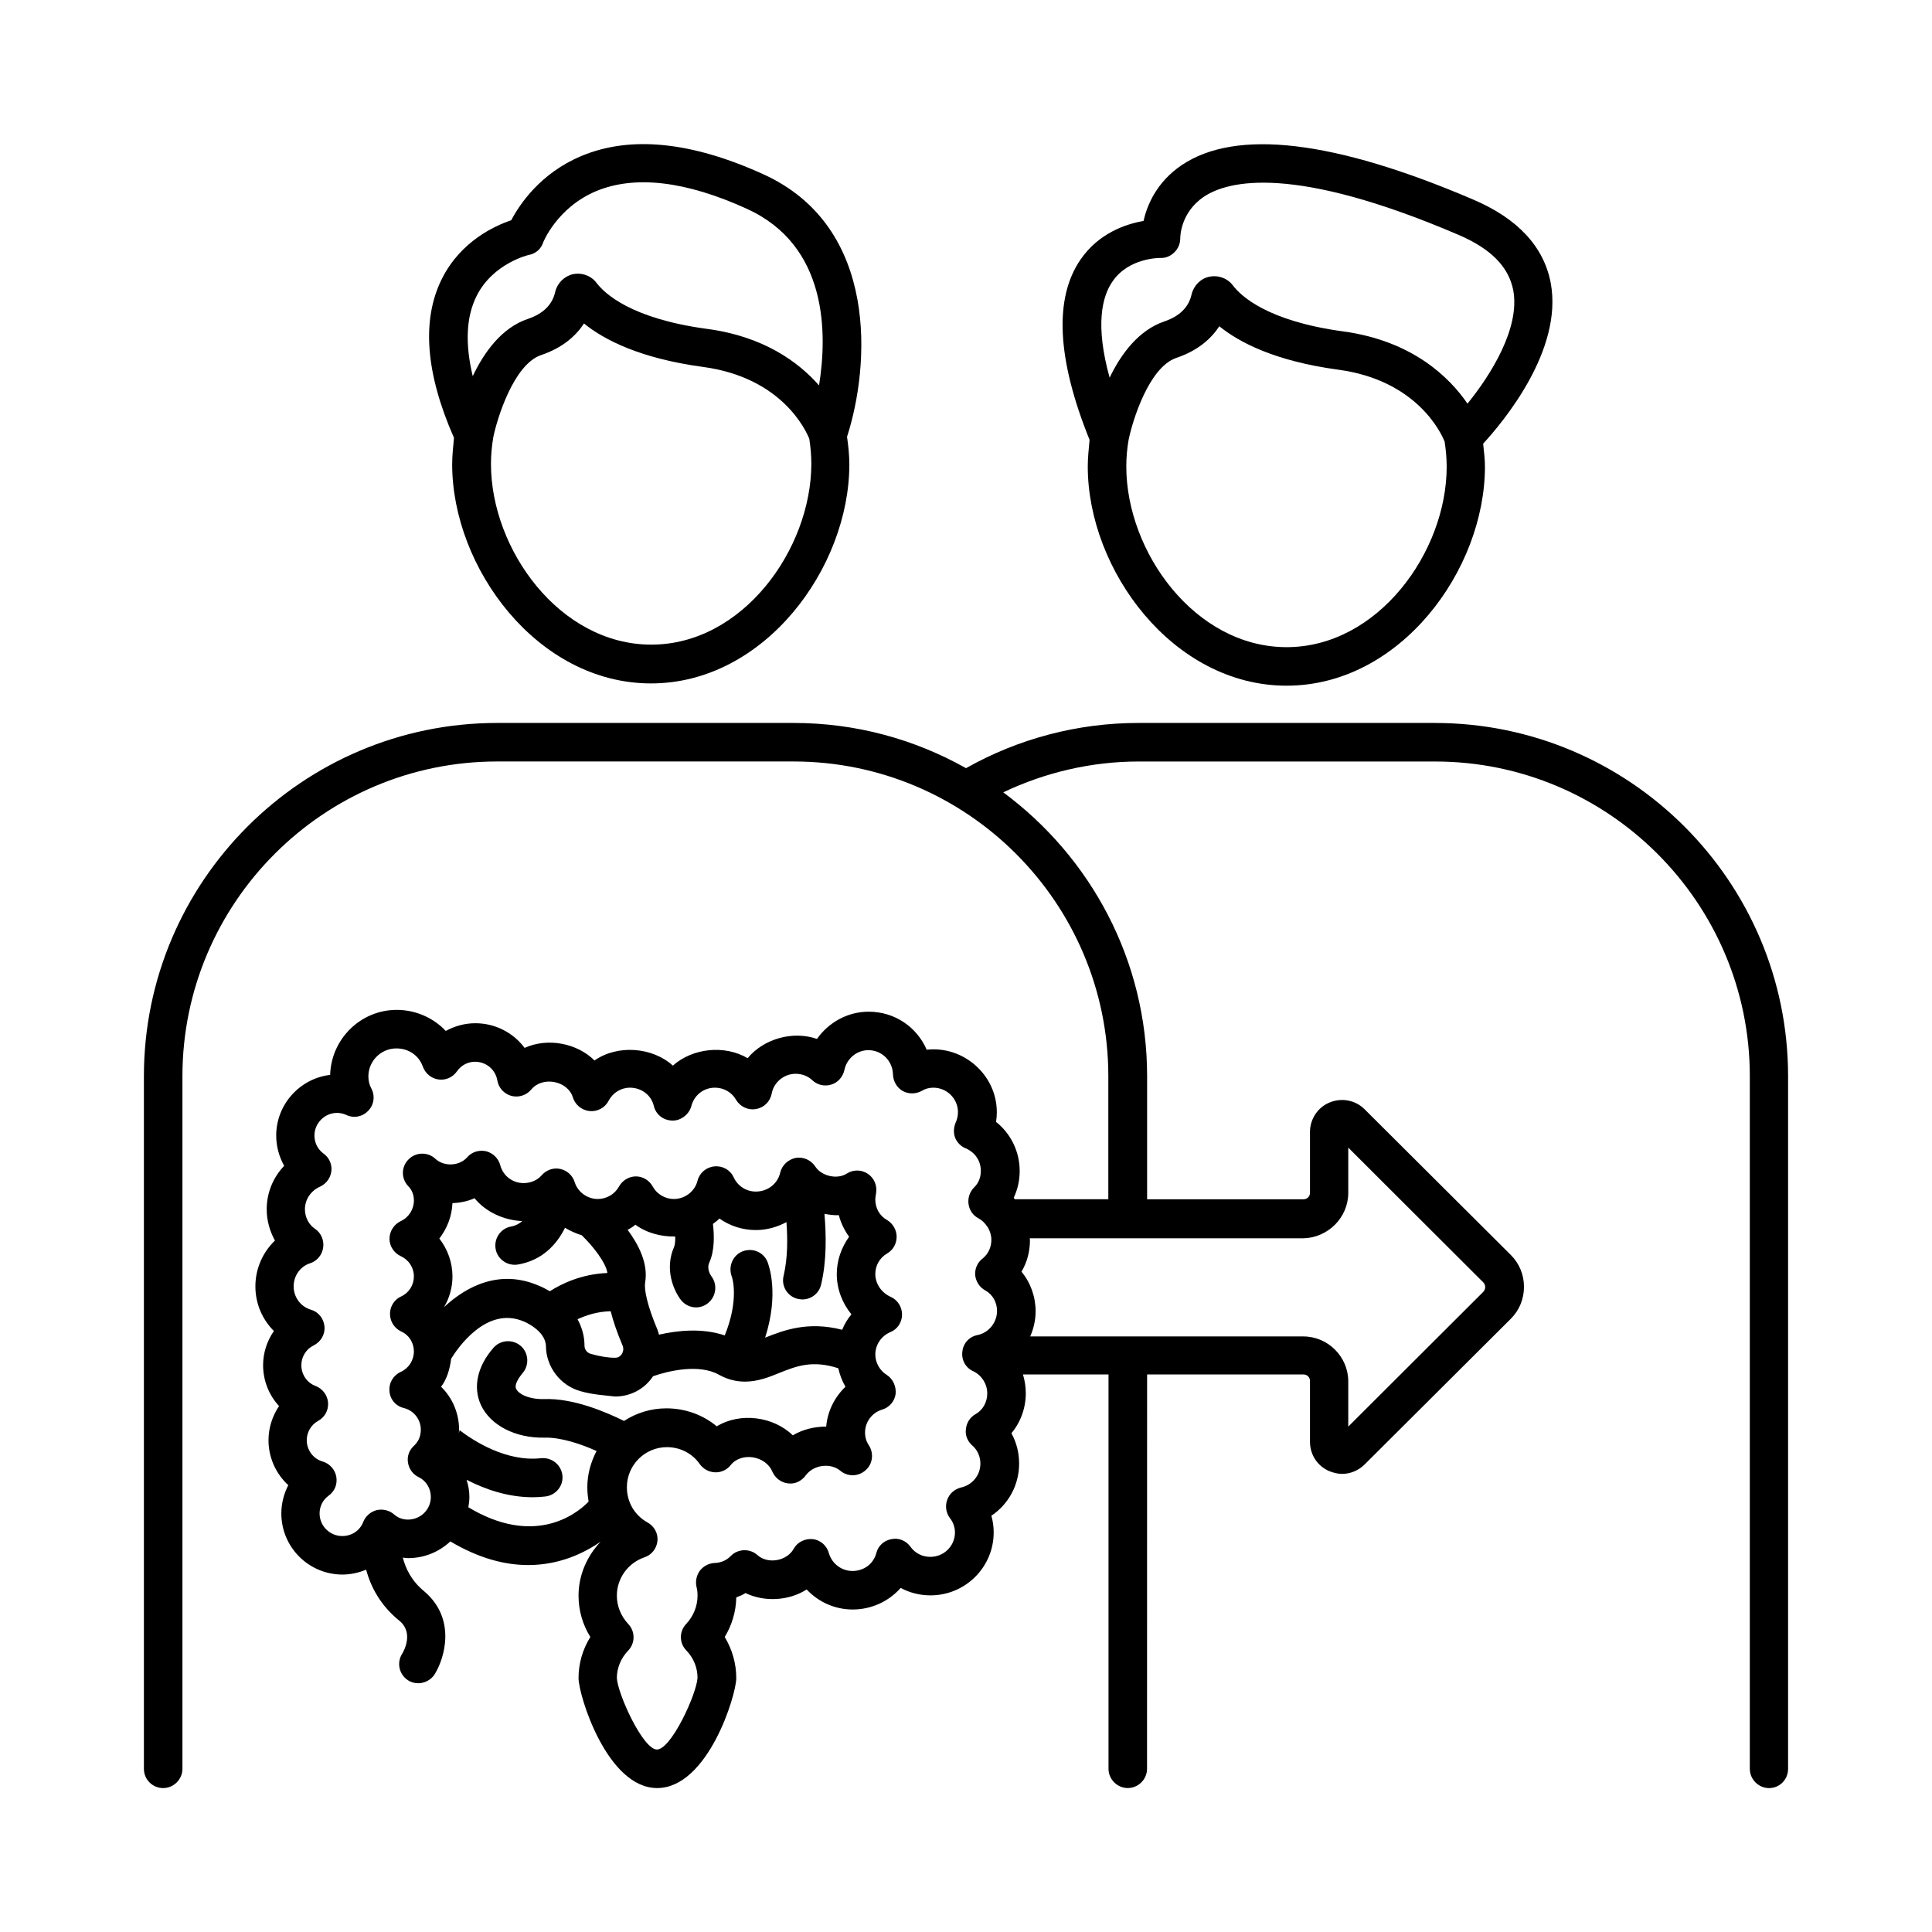 <?xml version="1.0" encoding="UTF-8"?>
<!-- Uploaded to: SVG Repo, www.svgrepo.com, Generator: SVG Repo Mixer Tools -->
<svg fill="#000000" width="800px" height="800px" version="1.1" viewBox="144 144 512 512" xmlns="http://www.w3.org/2000/svg">
 <g>
  <path d="m524.25 335.59h-78.566c-16.066 0-31.793 4.152-45.684 11.984-13.547-7.625-29.07-11.984-45.684-11.984h-78.566c-51.609 0-93.613 42.004-93.613 93.613v183.55c0 2.859 2.312 5.106 5.106 5.106 2.793 0 5.106-2.316 5.106-5.106v-183.55c0-45.957 37.445-83.402 83.402-83.402h78.566c45.957 0 83.402 37.445 83.402 83.402v32.613l-24.785-0.004c-0.137-0.137-0.203-0.273-0.273-0.41 1.02-2.18 1.566-4.562 1.566-7.082 0-5.106-2.316-9.871-6.262-13.004 0.137-0.816 0.203-1.703 0.203-2.586 0-9.805-8.781-17.633-18.586-16.543-2.586-5.992-8.441-10.078-15.387-10.078-5.582 0-10.621 2.859-13.684 7.215-6.469-2.246-14.16 0-18.383 5.106-6.129-3.609-14.637-2.656-19.812 1.973-5.379-4.902-14.637-5.652-20.766-1.363-4.562-4.562-12.391-6.129-18.52-3.336-2.996-4.016-7.762-6.535-13.07-6.535-2.793 0-5.445 0.75-7.828 2.043-3.269-3.473-7.965-5.582-13.004-5.582-9.531 0-17.359 7.691-17.633 17.227-8.035 0.953-14.297 7.828-14.297 16.066 0 2.859 0.75 5.582 2.109 8.035-2.926 3.062-4.629 7.148-4.629 11.508 0 2.996 0.816 5.785 2.18 8.305-3.199 3.062-5.176 7.422-5.176 12.117 0 4.629 1.84 8.781 4.902 11.848-1.84 2.656-2.859 5.785-2.859 9.055 0 4.086 1.566 7.965 4.223 10.824-1.77 2.656-2.793 5.785-2.793 9.055 0 4.629 1.973 8.918 5.242 11.914-1.156 2.246-1.84 4.832-1.84 7.488 0 8.988 7.285 16.203 16.203 16.203 2.18 0 4.289-0.477 6.262-1.293 1.227 4.492 3.746 9.465 8.918 13.617 3.676 3.133 1.156 7.828 0.613 8.715-1.496 2.383-0.75 5.516 1.633 7.012 0.816 0.543 1.77 0.75 2.656 0.75 1.703 0 3.402-0.887 4.356-2.383 2.723-4.426 5.719-14.773-2.793-21.992-3.336-2.723-4.902-5.992-5.652-8.918 0.477 0.066 0.953 0.137 1.43 0.137 4.356 0 8.238-1.703 11.164-4.426 7.691 4.562 14.57 6.262 20.629 6.262 8.238 0 14.773-3.133 19.199-6.195-3.609 3.812-5.856 8.852-5.856 14.297 0 3.949 1.09 7.691 3.133 10.961-2.043 3.269-3.133 7.012-3.133 10.895 0 4.562 7.559 29.141 20.832 29.141 13.414 0 20.969-24.578 20.969-29.141 0-3.879-1.09-7.625-3.062-10.895 1.906-3.133 2.996-6.738 3.062-10.484 0.887-0.34 1.703-0.68 2.449-1.156 5.039 2.449 11.574 2.043 16.203-0.953 3.133 3.336 7.488 5.309 12.188 5.309 5.039 0 9.602-2.18 12.73-5.719 2.383 1.293 5.106 1.973 7.898 1.973 9.258 0 16.75-7.488 16.75-16.68 0-1.496-0.203-2.996-0.613-4.426 4.492-2.996 7.352-8.102 7.352-13.82 0-2.859-0.68-5.582-2.043-8.035 2.449-2.926 3.812-6.672 3.812-10.621 0-1.703-0.273-3.402-0.75-4.969h22.672v104.51c0 2.793 2.316 5.106 5.106 5.106 2.793 0 5.106-2.316 5.106-5.106l0.016-104.5h41.461c0.953 0 1.703 0.75 1.703 1.703v16.137c0 3.473 2.043 6.535 5.242 7.828 1.09 0.41 2.18 0.68 3.269 0.68 2.18 0 4.356-0.887 5.992-2.519l38.738-38.602c2.246-2.246 3.473-5.242 3.473-8.441 0-3.199-1.227-6.195-3.473-8.441l-38.738-38.602c-2.449-2.449-6.059-3.133-9.258-1.84-3.199 1.293-5.242 4.426-5.242 7.828v16.137c0 0.953-0.75 1.703-1.703 1.703h-41.461v-32.613c0-30.84-15.047-58.141-38.125-75.23 11.164-5.309 23.422-8.168 35.879-8.168h78.566c45.957 0 83.402 37.445 83.402 83.402v183.55c0 2.793 2.316 5.106 5.106 5.106 2.789-0.004 5.035-2.25 5.035-5.109v-183.55c0-51.609-42.008-93.613-93.613-93.613zm-263.82 136.64c2.043-2.656 3.336-5.922 3.473-9.395 2.043-0.066 4.016-0.477 5.856-1.293 2.996 3.676 7.828 5.856 12.664 6.059-0.816 0.68-1.77 1.227-2.926 1.43-2.793 0.477-4.629 3.133-4.152 5.922 0.41 2.449 2.586 4.223 5.039 4.223 0.273 0 0.613 0 0.887-0.066 6.332-1.09 10.211-5.176 12.461-9.734 1.363 0.816 2.859 1.496 4.426 1.973 2.996 2.859 6.469 7.352 6.809 10.008-6.809 0.273-12.051 2.793-15.25 4.832-1.09-0.613-2.109-1.156-2.996-1.496-10.145-4.356-18.926 0-25.055 5.719 1.43-2.383 2.246-5.242 2.246-8.168-0.008-3.68-1.301-7.223-3.481-10.012zm62.5-0.547c0.066 1.156-0.066 2.18-0.273 2.723-2.656 5.992-0.066 11.711 1.84 14.16 1.02 1.227 2.449 1.906 3.949 1.906 1.09 0 2.18-0.34 3.133-1.09 2.18-1.703 2.656-4.902 0.953-7.148-0.137-0.203-1.363-1.906-0.543-3.676 1.43-3.199 1.293-7.285 0.953-10.211 0.613-0.477 1.227-0.887 1.703-1.43 2.793 1.973 6.129 3.062 9.668 3.062 2.926 0 5.719-0.816 8.102-2.109 0.34 4.426 0.34 9.602-0.75 14.23-0.68 2.723 1.02 5.516 3.812 6.129 0.41 0.066 0.816 0.137 1.156 0.137 2.316 0 4.426-1.566 4.969-3.949 1.496-6.262 1.363-13.141 0.887-18.723 1.293 0.203 2.519 0.41 3.812 0.34 0.543 2.109 1.496 4.016 2.723 5.719-2.043 2.859-3.269 6.262-3.269 9.871 0 3.949 1.43 7.691 3.879 10.688-1.02 1.227-1.84 2.586-2.449 4.086-9.121-2.316-15.453 0.137-20.289 2.043-0.066 0-0.066 0-0.137 0.066 3.746-11.641 1.02-19.133 0.613-20.152-1.09-2.586-4.016-3.746-6.606-2.723-2.586 1.02-3.812 4.016-2.859 6.606 0.137 0.273 2.043 6.129-1.84 15.66-6.059-2.043-12.594-1.293-17.43-0.203-0.137-0.41-0.203-0.816-0.34-1.156-2.859-6.738-3.609-10.895-3.336-12.594 0.887-5.039-1.703-10.078-4.629-14.023 0.75-0.41 1.43-0.816 2.043-1.363 3.066 2.242 6.879 3.195 10.555 3.125zm-17.09 19.812c0.68 2.723 1.703 5.652 3.133 9.055 0.477 1.09 0 1.973-0.203 2.316-0.273 0.41-0.816 0.953-1.77 0.953-1.84 0-4.016-0.34-6.398-1.02-1.02-0.273-1.703-1.156-1.703-2.18 0-2.656-0.75-4.969-1.84-7.012 2.246-1.023 5.172-2.043 8.781-2.113zm-37.719 51.949c0.137-0.887 0.273-1.77 0.273-2.723 0-1.566-0.273-3.133-0.75-4.562 4.766 2.449 10.824 4.629 17.566 4.629 1.09 0 2.246-0.066 3.336-0.203 2.793-0.34 4.832-2.859 4.492-5.652-0.34-2.793-2.859-4.766-5.652-4.492-9.191 1.02-17.836-4.562-21.582-7.422-0.066 0.273-0.137 0.543-0.203 0.816 0-0.34 0.066-0.613 0.066-0.887 0-4.426-1.77-8.512-4.766-11.438 1.566-2.109 2.316-4.699 2.656-7.422 1.566-2.586 9.328-14.16 19.266-9.871 0.066 0 5.785 2.383 5.856 6.535 0.066 5.516 3.812 10.418 9.121 11.914 3.269 0.953 6.398 1.09 9.191 1.43 4.086 0 7.828-1.973 10.078-5.379 4.086-1.43 12.188-3.336 17.43-0.41 2.449 1.363 4.766 1.84 6.945 1.84 3.402 0 6.469-1.227 9.121-2.316 4.426-1.77 8.715-3.473 15.59-1.227 0.41 1.77 1.02 3.402 1.906 4.902-2.859 2.723-4.766 6.469-5.106 10.555-3.133 0-6.195 0.75-8.852 2.316-5.106-4.969-13.891-6.195-20.152-2.383-3.676-3.062-8.375-4.766-13.344-4.766-4.152 0-7.965 1.227-11.234 3.336-4.562-2.246-13.414-6.129-21.309-5.785-3.812 0.066-6.606-1.293-7.285-2.723-0.613-1.293 1.156-3.473 1.703-4.152 1.84-2.109 1.633-5.379-0.477-7.215-2.109-1.84-5.379-1.633-7.215 0.477-4.289 4.902-5.516 10.418-3.336 15.184 2.519 5.379 9.121 8.781 16.75 8.645 4.426-0.137 9.805 1.703 13.891 3.539-1.496 2.859-2.449 6.129-2.449 9.602 0 1.293 0.137 2.519 0.34 3.812-3.746 3.879-14.914 11.707-31.867 1.496zm133.51-16.41c1.43 1.227 2.18 2.996 2.18 4.832 0 3.062-2.109 5.652-5.106 6.332-1.703 0.41-3.133 1.633-3.676 3.269-0.613 1.633-0.34 3.473 0.75 4.902 0.816 1.02 1.293 2.383 1.293 3.746 0 3.609-2.926 6.469-6.535 6.469-2.109 0-4.016-0.953-5.242-2.656-1.156-1.633-3.133-2.449-5.039-2.043-1.973 0.34-3.539 1.77-4.016 3.676-0.75 2.859-3.269 4.766-6.332 4.766-2.859 0-5.445-1.906-6.262-4.766-0.543-1.973-2.246-3.473-4.289-3.676s-4.086 0.816-5.039 2.586c-1.77 3.199-6.809 4.152-9.602 1.633-1.973-1.77-5.106-1.703-7.012 0.203-1.156 1.227-2.656 1.84-4.356 1.906-1.496 0.066-2.926 0.816-3.879 2.043-0.887 1.227-1.227 2.793-0.887 4.289 0.203 0.75 0.273 1.496 0.273 2.316 0 2.793-1.09 5.445-2.996 7.488-1.906 1.973-1.906 5.106 0.066 7.082 1.906 1.973 2.926 4.562 2.926 7.215-0.273 4.426-7.012 18.996-10.758 18.996-3.676 0-10.348-14.57-10.621-18.926 0-2.723 1.09-5.309 2.996-7.285 1.906-1.973 1.906-5.106 0-7.082-1.906-2.043-2.996-4.699-2.996-7.488 0-4.562 2.926-8.645 7.285-10.145 1.906-0.613 3.269-2.316 3.473-4.356 0.203-2.043-0.887-3.949-2.656-4.902-3.402-1.906-5.445-5.379-5.445-9.328 0-5.856 4.766-10.621 10.621-10.621 3.539 0 6.738 1.703 8.645 4.426 0.953 1.363 2.449 2.18 4.086 2.246 1.566 0.066 3.133-0.613 4.152-1.906 2.793-3.539 9.258-2.519 11.031 1.703 0.75 1.703 2.316 2.926 4.152 3.133 1.84 0.273 3.609-0.613 4.699-2.109 2.109-2.859 6.606-3.402 9.191-1.227 1.973 1.633 4.766 1.566 6.672-0.137 1.906-1.633 2.246-4.492 0.887-6.606-0.68-1.02-1.02-2.109-1.02-3.402 0-2.793 1.84-5.242 4.492-6.059 1.906-0.543 3.336-2.18 3.609-4.152 0.203-1.973-0.68-3.949-2.316-5.039-1.906-1.156-3.062-3.269-3.062-5.445 0-2.519 1.566-4.902 4.016-5.922 1.84-0.75 3.062-2.586 3.062-4.629s-1.156-3.879-2.996-4.699c-2.449-1.09-4.086-3.473-4.086-6.059 0-2.246 1.156-4.289 3.133-5.445 1.566-0.887 2.519-2.586 2.519-4.426 0-1.77-0.953-3.473-2.519-4.426-1.973-1.09-3.133-3.133-3.133-5.445 0-0.543 0.137-1.156 0.203-1.703 0.34-2.043-0.543-4.016-2.18-5.106-1.703-1.156-3.879-1.156-5.582-0.066-2.383 1.566-6.606 0.816-8.375-1.906-1.156-1.703-3.133-2.586-5.176-2.246-1.973 0.41-3.609 1.906-4.086 3.879-0.68 2.996-3.336 5.039-6.469 5.039-2.519 0-4.766-1.43-5.856-3.746-0.887-1.973-2.926-3.133-5.106-2.926-2.18 0.203-3.949 1.703-4.492 3.812-0.68 2.793-3.336 4.832-6.262 4.832-2.316 0-4.492-1.293-5.582-3.269-0.887-1.633-2.586-2.723-4.492-2.723-1.84 0-3.609 1.09-4.492 2.723-1.09 1.973-3.269 3.269-5.582 3.269-2.793 0-5.309-1.84-6.129-4.426-0.543-1.84-2.043-3.133-3.812-3.539-1.84-0.41-3.746 0.273-4.969 1.703-1.156 1.293-2.859 2.043-4.766 2.043-2.926 0-5.445-1.906-6.195-4.766-0.477-1.77-1.906-3.199-3.746-3.676-1.906-0.41-3.812 0.203-5.039 1.633-2.043 2.316-6.129 2.519-8.441 0.34-1.973-1.84-5.176-1.77-7.082 0.203-1.973 1.973-1.973 5.106-0.066 7.082 1.02 1.02 1.496 2.383 1.496 3.812 0 2.316-1.363 4.492-3.473 5.445-1.84 0.887-2.996 2.723-2.996 4.699 0 1.973 1.227 3.812 3.062 4.629 2.043 0.953 3.402 2.996 3.402 5.309 0 2.316-1.293 4.356-3.336 5.309-1.84 0.816-2.996 2.656-2.996 4.629 0 2.043 1.156 3.812 2.996 4.699 2.043 0.887 3.336 2.996 3.336 5.242 0 2.383-1.363 4.492-3.473 5.445-1.973 0.887-3.199 2.926-2.996 5.106 0.137 2.18 1.703 4.016 3.879 4.492 2.586 0.68 4.426 2.996 4.426 5.719 0 1.703-0.613 3.133-1.77 4.223-1.293 1.156-1.906 2.793-1.633 4.492 0.273 1.703 1.293 3.133 2.859 3.879 1.973 0.953 3.199 2.996 3.199 5.242 0 3.336-2.723 5.992-6.059 5.992-1.43 0-2.656-0.477-3.676-1.363-1.227-1.09-2.926-1.496-4.562-1.156-1.633 0.41-2.996 1.566-3.609 3.133-0.887 2.316-3.062 3.746-5.582 3.746-3.269 0-5.992-2.656-5.992-5.992 0-1.906 0.887-3.609 2.383-4.699 1.633-1.156 2.383-3.062 2.043-5.039-0.34-1.906-1.77-3.473-3.609-4.016-2.449-0.68-4.223-2.996-4.223-5.652 0-2.109 1.156-4.086 2.996-5.106 1.77-0.953 2.793-2.793 2.656-4.832-0.137-1.973-1.43-3.676-3.269-4.426-2.316-0.816-3.812-3.062-3.812-5.516 0-2.246 1.293-4.289 3.269-5.242 1.906-0.953 3.062-2.926 2.859-5.039-0.203-2.109-1.633-3.879-3.609-4.426-2.723-0.816-4.562-3.336-4.562-6.195 0-2.793 1.77-5.309 4.426-6.129 1.84-0.613 3.133-2.246 3.402-4.152 0.273-1.906-0.543-3.879-2.18-4.969-1.633-1.09-2.656-3.062-2.656-5.176 0-2.586 1.566-4.902 4.016-5.992 1.633-0.75 2.793-2.316 2.996-4.152 0.203-1.77-0.613-3.609-2.109-4.629-1.496-1.09-2.383-2.859-2.383-4.766 0-3.269 2.723-5.992 5.992-5.992 0.887 0 1.633 0.203 2.316 0.477 1.973 1.02 4.356 0.613 5.922-1.02 1.566-1.566 1.906-4.016 0.816-5.992-0.477-0.887-0.75-1.973-0.75-3.133 0-4.086 3.336-7.422 7.422-7.422 3.269 0 5.992 1.906 7.012 4.832 0.68 1.84 2.246 3.133 4.152 3.402 1.973 0.273 3.812-0.613 4.902-2.18 1.09-1.566 2.859-2.519 4.766-2.519 2.996 0 5.445 2.109 5.922 4.969 0.34 1.973 1.77 3.539 3.746 4.086 1.906 0.477 3.949-0.137 5.242-1.703 3.062-3.676 9.734-2.246 11.031 2.109 0.613 1.973 2.383 3.402 4.426 3.609 2.109 0.203 4.086-0.887 5.039-2.723 1.09-2.109 3.269-3.473 5.652-3.473 3.062 0 5.652 1.973 6.332 4.832 0.543 2.316 2.586 3.879 4.969 3.879 2.109 0.066 4.356-1.566 4.969-3.812 0.75-2.926 3.269-4.902 6.262-4.902 2.316 0 4.492 1.227 5.582 3.199 1.09 1.84 3.199 2.859 5.309 2.449 2.109-0.34 3.746-1.973 4.152-4.086 0.543-2.996 3.269-5.242 6.332-5.242 1.703 0 3.269 0.613 4.426 1.703 1.363 1.293 3.269 1.703 5.039 1.156 1.77-0.543 3.062-2.043 3.473-3.879 0.613-2.996 3.269-5.242 6.332-5.242 3.609 0 6.469 2.859 6.535 6.469 0.066 1.77 1.02 3.473 2.586 4.356 1.633 0.887 3.539 0.816 5.106-0.066 0.887-0.543 1.906-0.816 2.996-0.816 3.609 0 6.535 2.926 6.535 6.469 0 0.953-0.203 1.906-0.613 2.793-0.543 1.293-0.613 2.723-0.137 4.016 0.543 1.293 1.566 2.316 2.793 2.793 2.519 1.09 4.016 3.336 4.016 5.992 0 1.703-0.613 3.269-1.77 4.356-1.156 1.156-1.703 2.793-1.496 4.356 0.203 1.633 1.156 3.062 2.586 3.812 1.02 0.543 1.77 1.293 2.383 2.246 0.066 0.066 0.137 0.137 0.203 0.273 0.543 0.953 0.887 2.043 0.887 3.199 0 1.973-0.816 3.746-2.316 4.969-1.363 1.02-2.109 2.723-1.973 4.426 0.203 1.703 1.156 3.199 2.656 4.016 1.973 1.09 3.133 3.133 3.133 5.445 0 3.062-2.18 5.785-5.176 6.398-2.18 0.41-3.812 2.18-4.016 4.426-0.273 2.18 0.887 4.289 2.926 5.176 2.246 1.09 3.676 3.402 3.676 5.856 0 2.316-1.156 4.426-3.133 5.516-1.43 0.816-2.383 2.316-2.519 3.949-0.258 1.582 0.422 3.215 1.648 4.305zm99.672-66.922v-11.984l35.812 35.742c0.41 0.41 0.477 0.953 0.477 1.227 0 0.273-0.066 0.75-0.477 1.227l-35.812 35.742v-11.984c0-6.535-5.379-11.914-11.914-11.914h-72.371c0.887-2.043 1.43-4.289 1.43-6.672 0-3.879-1.363-7.625-3.746-10.484 1.496-2.519 2.246-5.379 2.246-8.375 0-0.137-0.066-0.34-0.066-0.477h72.508c6.535-0.133 11.914-5.512 11.914-12.047z"/>
  <path d="m432.27 267.64c0 27.367 22.535 58.074 52.695 58.074 30.094 0 52.559-30.637 52.559-58.074 0-2.043-0.273-4.016-0.477-6.059 5.309-5.785 21.242-24.781 17.906-42.621-1.836-9.598-8.715-17.02-20.492-22.055-36.902-15.797-62.906-18.859-77.34-9.121-6.606 4.492-9.121 10.555-10.078 14.773-4.699 0.816-11.848 3.199-16.68 10.211-7.082 10.281-6.262 26.414 2.383 47.793-0.203 2.312-0.477 4.695-0.477 7.078zm52.695 47.863c-24.305 0-42.484-25.258-42.484-47.863 0-2.383 0.203-4.766 0.613-7.082 1.02-5.039 5.379-19.266 12.664-21.719 5.856-1.973 9.328-5.242 11.371-8.375 5.379 4.356 14.91 9.258 31.523 11.508 20.832 2.793 27.301 16.816 28.188 19.062 0.34 2.18 0.543 4.426 0.543 6.672-0.004 22.539-18.18 47.797-42.418 47.797zm-46.16-96.879c4.289-6.332 12.461-6.262 12.664-6.262 1.43 0.066 2.723-0.477 3.746-1.496 1.02-0.953 1.566-2.316 1.566-3.746 0-0.273 0-6.809 6.332-11.031 6.398-4.223 23.691-8.578 67.402 10.145 8.578 3.676 13.277 8.441 14.5 14.637 1.906 10.008-5.922 22.469-12.117 30.094-4.699-6.875-14.5-16.613-32.883-19.133-20.152-2.723-27.164-9.395-29.277-12.188-1.156-1.566-3.062-2.449-4.969-2.449-0.41 0-0.887 0.066-1.293 0.137-2.316 0.477-4.152 2.383-4.699 4.699-0.75 3.402-3.199 5.785-7.215 7.148-6.809 2.316-11.508 8.645-14.5 14.91-3.887-14.027-1.98-21.52 0.742-25.465z"/>
  <path d="m263.83 267.04c0 27.367 22.535 58.074 52.695 58.074 30.094 0 52.559-30.637 52.559-58.074 0-2.449-0.273-4.902-0.613-7.285 5.992-18.52 8.715-55.555-22.195-69.582-18.996-8.645-35.199-10.281-48.203-4.832-10.895 4.562-16.406 12.867-18.586 17.02-4.426 1.496-13.344 5.582-18.312 15.387-5.516 10.895-4.426 25.121 3.133 42.277-0.203 2.316-0.477 4.633-0.477 7.016zm52.766 47.793c-24.305 0-42.484-25.258-42.484-47.863 0-2.316 0.203-4.699 0.613-7.082 1.02-5.039 5.445-19.336 12.664-21.785 5.856-1.973 9.328-5.242 11.371-8.375 5.379 4.356 14.91 9.258 31.523 11.508 20.902 2.793 27.301 16.816 28.188 19.062 0.34 2.18 0.543 4.426 0.543 6.672-0.07 22.605-18.18 47.863-42.418 47.863zm-46.297-92.387c4.356-8.715 13.82-10.895 13.891-10.895 1.77-0.34 3.199-1.566 3.746-3.269 0-0.066 3.676-9.258 14.023-13.617 10.281-4.289 23.762-2.723 40.031 4.699 21.309 9.734 21.309 32.816 19.062 46.773-5.445-6.195-14.707-13.004-29.684-14.977-20.152-2.723-27.164-9.395-29.277-12.188-1.156-1.566-3.062-2.449-4.969-2.449-0.41 0-0.887 0.066-1.293 0.137-2.316 0.543-4.152 2.383-4.699 4.699-0.75 3.402-3.199 5.785-7.215 7.148-6.945 2.316-11.641 8.852-14.637 15.184-2.043-8.586-1.77-15.664 1.02-21.246z"/>
 </g>
</svg>